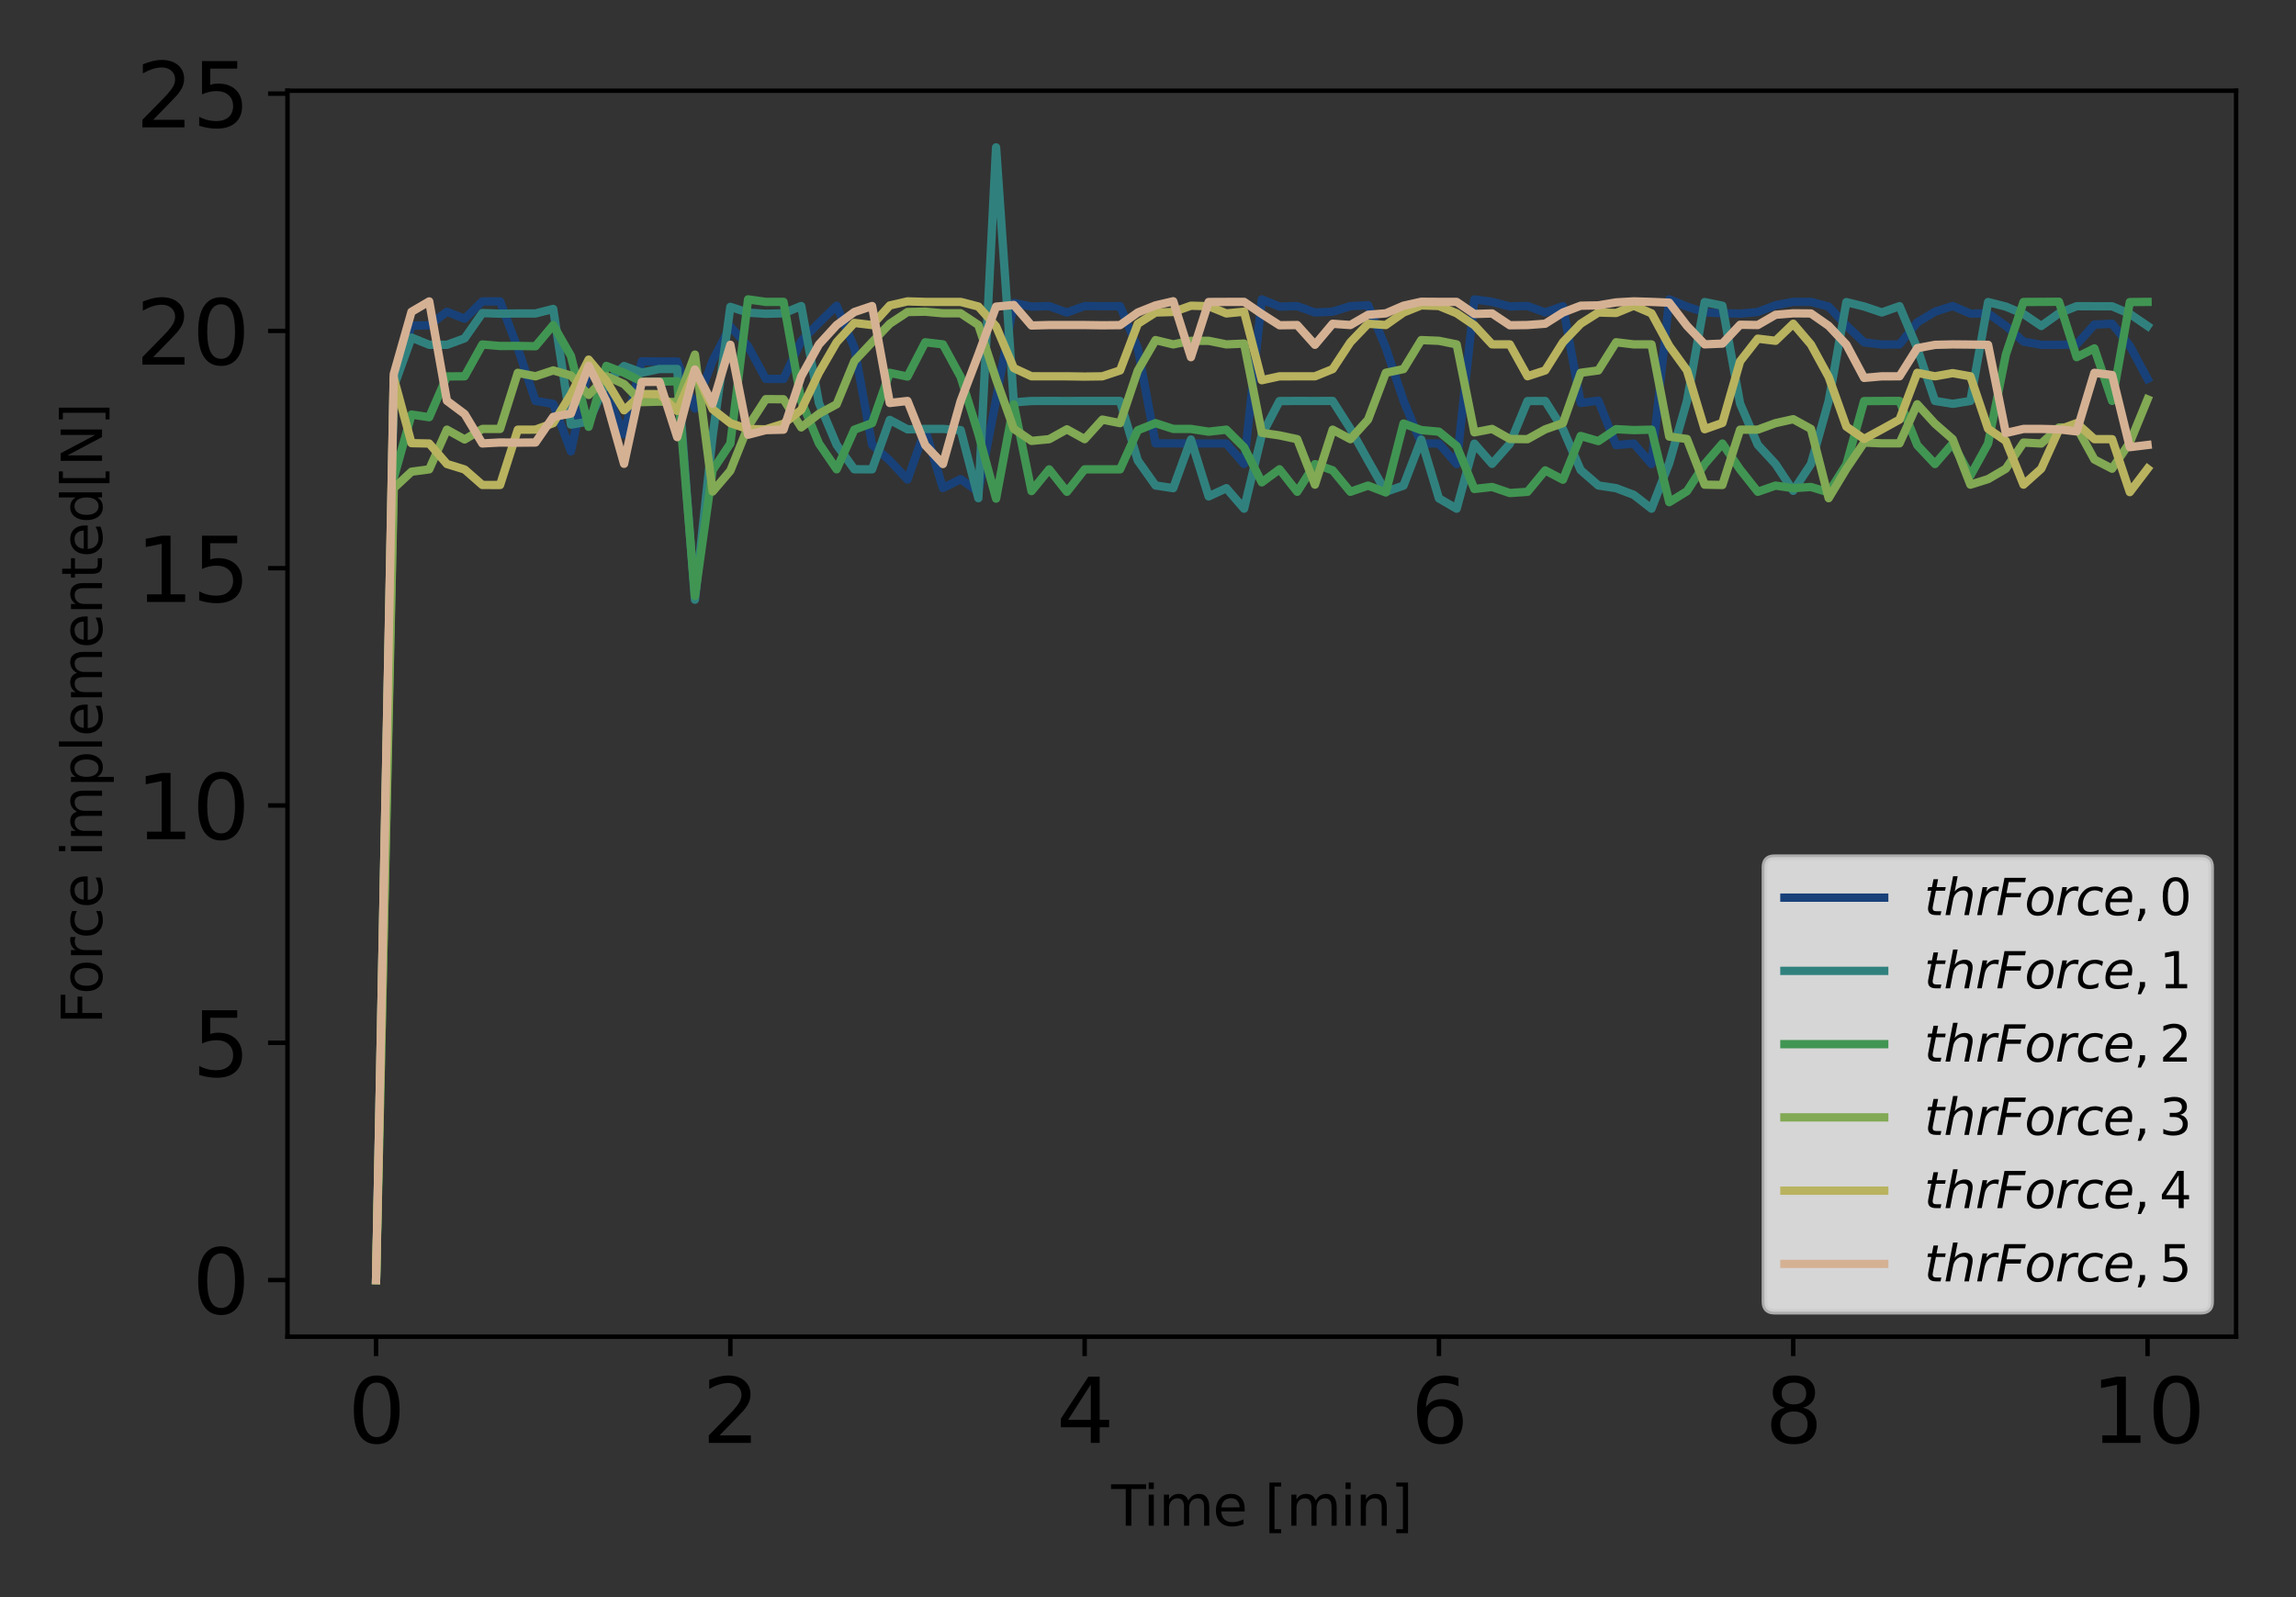 <?xml version="1.0" encoding="utf-8" standalone="no"?>
<!DOCTYPE svg PUBLIC "-//W3C//DTD SVG 1.1//EN"
  "http://www.w3.org/Graphics/SVG/1.1/DTD/svg11.dtd">
<svg xmlns:xlink="http://www.w3.org/1999/xlink" width="414pt" height="288pt" viewBox="0 0 414 288" xmlns="http://www.w3.org/2000/svg" version="1.1">
 <rect x="0" y="0" width="414" height="288" fill="#333333" stroke="none"/>
 <defs>
  <style type="text/css">*{stroke-linejoin: round; stroke-linecap: butt}</style>
 </defs>
 <g id="figure_1">
  <g id="patch_1">
   <path d="M 0 288 
L 414 288 
L 414 0 
L 0 0 
L 0 288 
z
" style="fill: none"/>
  </g>
  <g id="axes_1">
   <g id="patch_2">
    <path d="M 51.838 241.037 
L 403.2 241.037 
L 403.2 16.363 
L 51.838 16.363 
L 51.838 241.037 
z
" style="fill: none"/>
   </g>
   <g id="matplotlib.axis_1">
    <g id="xtick_1">
     <g id="line2d_1">
      <defs>
       <path id="m83425da11b" d="M 0 0 
L 0 3.5 
" style="stroke: #000000; stroke-width: 0.8"/>
      </defs>
      <g>
       <use xlink:href="#m83425da11b" x="67.809" y="241.037" style="stroke: #000000; stroke-width: 0.8"/>
      </g>
     </g>
     <g id="text_1">
      <!-- 0 -->
      <g transform="translate(62.719 260.194) scale(0.16 -0.16)">
       <defs>
        <path id="DejaVuSans-30" d="M 2034 4250 
Q 1547 4250 1301 3770 
Q 1056 3291 1056 2328 
Q 1056 1369 1301 889 
Q 1547 409 2034 409 
Q 2525 409 2770 889 
Q 3016 1369 3016 2328 
Q 3016 3291 2770 3770 
Q 2525 4250 2034 4250 
z
M 2034 4750 
Q 2819 4750 3233 4129 
Q 3647 3509 3647 2328 
Q 3647 1150 3233 529 
Q 2819 -91 2034 -91 
Q 1250 -91 836 529 
Q 422 1150 422 2328 
Q 422 3509 836 4129 
Q 1250 4750 2034 4750 
z
" transform="scale(0.016)"/>
       </defs>
       <use xlink:href="#DejaVuSans-30"/>
      </g>
     </g>
    </g>
    <g id="xtick_2">
     <g id="line2d_2">
      <g>
       <use xlink:href="#m83425da11b" x="131.693" y="241.037" style="stroke: #000000; stroke-width: 0.8"/>
      </g>
     </g>
     <g id="text_2">
      <!-- 2 -->
      <g transform="translate(126.603 260.194) scale(0.16 -0.16)">
       <defs>
        <path id="DejaVuSans-32" d="M 1228 531 
L 3431 531 
L 3431 0 
L 469 0 
L 469 531 
Q 828 903 1448 1529 
Q 2069 2156 2228 2338 
Q 2531 2678 2651 2914 
Q 2772 3150 2772 3378 
Q 2772 3750 2511 3984 
Q 2250 4219 1831 4219 
Q 1534 4219 1204 4116 
Q 875 4013 500 3803 
L 500 4441 
Q 881 4594 1212 4672 
Q 1544 4750 1819 4750 
Q 2544 4750 2975 4387 
Q 3406 4025 3406 3419 
Q 3406 3131 3298 2873 
Q 3191 2616 2906 2266 
Q 2828 2175 2409 1742 
Q 1991 1309 1228 531 
z
" transform="scale(0.016)"/>
       </defs>
       <use xlink:href="#DejaVuSans-32"/>
      </g>
     </g>
    </g>
    <g id="xtick_3">
     <g id="line2d_3">
      <g>
       <use xlink:href="#m83425da11b" x="195.577" y="241.037" style="stroke: #000000; stroke-width: 0.8"/>
      </g>
     </g>
     <g id="text_3">
      <!-- 4 -->
      <g transform="translate(190.487 260.194) scale(0.16 -0.16)">
       <defs>
        <path id="DejaVuSans-34" d="M 2419 4116 
L 825 1625 
L 2419 1625 
L 2419 4116 
z
M 2253 4666 
L 3047 4666 
L 3047 1625 
L 3713 1625 
L 3713 1100 
L 3047 1100 
L 3047 0 
L 2419 0 
L 2419 1100 
L 313 1100 
L 313 1709 
L 2253 4666 
z
" transform="scale(0.016)"/>
       </defs>
       <use xlink:href="#DejaVuSans-34"/>
      </g>
     </g>
    </g>
    <g id="xtick_4">
     <g id="line2d_4">
      <g>
       <use xlink:href="#m83425da11b" x="259.461" y="241.037" style="stroke: #000000; stroke-width: 0.8"/>
      </g>
     </g>
     <g id="text_4">
      <!-- 6 -->
      <g transform="translate(254.371 260.194) scale(0.16 -0.16)">
       <defs>
        <path id="DejaVuSans-36" d="M 2113 2584 
Q 1688 2584 1439 2293 
Q 1191 2003 1191 1497 
Q 1191 994 1439 701 
Q 1688 409 2113 409 
Q 2538 409 2786 701 
Q 3034 994 3034 1497 
Q 3034 2003 2786 2293 
Q 2538 2584 2113 2584 
z
M 3366 4563 
L 3366 3988 
Q 3128 4100 2886 4159 
Q 2644 4219 2406 4219 
Q 1781 4219 1451 3797 
Q 1122 3375 1075 2522 
Q 1259 2794 1537 2939 
Q 1816 3084 2150 3084 
Q 2853 3084 3261 2657 
Q 3669 2231 3669 1497 
Q 3669 778 3244 343 
Q 2819 -91 2113 -91 
Q 1303 -91 875 529 
Q 447 1150 447 2328 
Q 447 3434 972 4092 
Q 1497 4750 2381 4750 
Q 2619 4750 2861 4703 
Q 3103 4656 3366 4563 
z
" transform="scale(0.016)"/>
       </defs>
       <use xlink:href="#DejaVuSans-36"/>
      </g>
     </g>
    </g>
    <g id="xtick_5">
     <g id="line2d_5">
      <g>
       <use xlink:href="#m83425da11b" x="323.345" y="241.037" style="stroke: #000000; stroke-width: 0.8"/>
      </g>
     </g>
     <g id="text_5">
      <!-- 8 -->
      <g transform="translate(318.255 260.194) scale(0.16 -0.16)">
       <defs>
        <path id="DejaVuSans-38" d="M 2034 2216 
Q 1584 2216 1326 1975 
Q 1069 1734 1069 1313 
Q 1069 891 1326 650 
Q 1584 409 2034 409 
Q 2484 409 2743 651 
Q 3003 894 3003 1313 
Q 3003 1734 2745 1975 
Q 2488 2216 2034 2216 
z
M 1403 2484 
Q 997 2584 770 2862 
Q 544 3141 544 3541 
Q 544 4100 942 4425 
Q 1341 4750 2034 4750 
Q 2731 4750 3128 4425 
Q 3525 4100 3525 3541 
Q 3525 3141 3298 2862 
Q 3072 2584 2669 2484 
Q 3125 2378 3379 2068 
Q 3634 1759 3634 1313 
Q 3634 634 3220 271 
Q 2806 -91 2034 -91 
Q 1263 -91 848 271 
Q 434 634 434 1313 
Q 434 1759 690 2068 
Q 947 2378 1403 2484 
z
M 1172 3481 
Q 1172 3119 1398 2916 
Q 1625 2713 2034 2713 
Q 2441 2713 2670 2916 
Q 2900 3119 2900 3481 
Q 2900 3844 2670 4047 
Q 2441 4250 2034 4250 
Q 1625 4250 1398 4047 
Q 1172 3844 1172 3481 
z
" transform="scale(0.016)"/>
       </defs>
       <use xlink:href="#DejaVuSans-38"/>
      </g>
     </g>
    </g>
    <g id="xtick_6">
     <g id="line2d_6">
      <g>
       <use xlink:href="#m83425da11b" x="387.229" y="241.037" style="stroke: #000000; stroke-width: 0.8"/>
      </g>
     </g>
     <g id="text_6">
      <!-- 10 -->
      <g transform="translate(377.049 260.194) scale(0.16 -0.16)">
       <defs>
        <path id="DejaVuSans-31" d="M 794 531 
L 1825 531 
L 1825 4091 
L 703 3866 
L 703 4441 
L 1819 4666 
L 2450 4666 
L 2450 531 
L 3481 531 
L 3481 0 
L 794 0 
L 794 531 
z
" transform="scale(0.016)"/>
       </defs>
       <use xlink:href="#DejaVuSans-31"/>
       <use xlink:href="#DejaVuSans-30" x="63.623"/>
      </g>
     </g>
    </g>
    <g id="text_7">
     <!-- Time [min] -->
     <g transform="translate(200.367 275.12) scale(0.1 -0.1)">
      <defs>
       <path id="DejaVuSans-54" d="M -19 4666 
L 3928 4666 
L 3928 4134 
L 2272 4134 
L 2272 0 
L 1638 0 
L 1638 4134 
L -19 4134 
L -19 4666 
z
" transform="scale(0.016)"/>
       <path id="DejaVuSans-69" d="M 603 3500 
L 1178 3500 
L 1178 0 
L 603 0 
L 603 3500 
z
M 603 4863 
L 1178 4863 
L 1178 4134 
L 603 4134 
L 603 4863 
z
" transform="scale(0.016)"/>
       <path id="DejaVuSans-6d" d="M 3328 2828 
Q 3544 3216 3844 3400 
Q 4144 3584 4550 3584 
Q 5097 3584 5394 3201 
Q 5691 2819 5691 2113 
L 5691 0 
L 5113 0 
L 5113 2094 
Q 5113 2597 4934 2840 
Q 4756 3084 4391 3084 
Q 3944 3084 3684 2787 
Q 3425 2491 3425 1978 
L 3425 0 
L 2847 0 
L 2847 2094 
Q 2847 2600 2669 2842 
Q 2491 3084 2119 3084 
Q 1678 3084 1418 2786 
Q 1159 2488 1159 1978 
L 1159 0 
L 581 0 
L 581 3500 
L 1159 3500 
L 1159 2956 
Q 1356 3278 1631 3431 
Q 1906 3584 2284 3584 
Q 2666 3584 2933 3390 
Q 3200 3197 3328 2828 
z
" transform="scale(0.016)"/>
       <path id="DejaVuSans-65" d="M 3597 1894 
L 3597 1613 
L 953 1613 
Q 991 1019 1311 708 
Q 1631 397 2203 397 
Q 2534 397 2845 478 
Q 3156 559 3463 722 
L 3463 178 
Q 3153 47 2828 -22 
Q 2503 -91 2169 -91 
Q 1331 -91 842 396 
Q 353 884 353 1716 
Q 353 2575 817 3079 
Q 1281 3584 2069 3584 
Q 2775 3584 3186 3129 
Q 3597 2675 3597 1894 
z
M 3022 2063 
Q 3016 2534 2758 2815 
Q 2500 3097 2075 3097 
Q 1594 3097 1305 2825 
Q 1016 2553 972 2059 
L 3022 2063 
z
" transform="scale(0.016)"/>
       <path id="DejaVuSans-20" transform="scale(0.016)"/>
       <path id="DejaVuSans-5b" d="M 550 4863 
L 1875 4863 
L 1875 4416 
L 1125 4416 
L 1125 -397 
L 1875 -397 
L 1875 -844 
L 550 -844 
L 550 4863 
z
" transform="scale(0.016)"/>
       <path id="DejaVuSans-6e" d="M 3513 2113 
L 3513 0 
L 2938 0 
L 2938 2094 
Q 2938 2591 2744 2837 
Q 2550 3084 2163 3084 
Q 1697 3084 1428 2787 
Q 1159 2491 1159 1978 
L 1159 0 
L 581 0 
L 581 3500 
L 1159 3500 
L 1159 2956 
Q 1366 3272 1645 3428 
Q 1925 3584 2291 3584 
Q 2894 3584 3203 3211 
Q 3513 2838 3513 2113 
z
" transform="scale(0.016)"/>
       <path id="DejaVuSans-5d" d="M 1947 4863 
L 1947 -844 
L 622 -844 
L 622 -397 
L 1369 -397 
L 1369 4416 
L 622 4416 
L 622 4863 
L 1947 4863 
z
" transform="scale(0.016)"/>
      </defs>
      <use xlink:href="#DejaVuSans-54"/>
      <use xlink:href="#DejaVuSans-69" x="57.959"/>
      <use xlink:href="#DejaVuSans-6d" x="85.742"/>
      <use xlink:href="#DejaVuSans-65" x="183.154"/>
      <use xlink:href="#DejaVuSans-20" x="244.678"/>
      <use xlink:href="#DejaVuSans-5b" x="276.465"/>
      <use xlink:href="#DejaVuSans-6d" x="315.479"/>
      <use xlink:href="#DejaVuSans-69" x="412.891"/>
      <use xlink:href="#DejaVuSans-6e" x="440.674"/>
      <use xlink:href="#DejaVuSans-5d" x="504.053"/>
     </g>
    </g>
   </g>
   <g id="matplotlib.axis_2">
    <g id="ytick_1">
     <g id="line2d_7">
      <defs>
       <path id="meb80816d7e" d="M 0 0 
L -3.5 0 
" style="stroke: #000000; stroke-width: 0.8"/>
      </defs>
      <g>
       <use xlink:href="#meb80816d7e" x="51.838" y="230.824" style="stroke: #000000; stroke-width: 0.8"/>
      </g>
     </g>
     <g id="text_8">
      <!-- 0 -->
      <g transform="translate(34.658 236.903) scale(0.16 -0.16)">
       <use xlink:href="#DejaVuSans-30"/>
      </g>
     </g>
    </g>
    <g id="ytick_2">
     <g id="line2d_8">
      <g>
       <use xlink:href="#meb80816d7e" x="51.838" y="188.037" style="stroke: #000000; stroke-width: 0.8"/>
      </g>
     </g>
     <g id="text_9">
      <!-- 5 -->
      <g transform="translate(34.658 194.115) scale(0.16 -0.16)">
       <defs>
        <path id="DejaVuSans-35" d="M 691 4666 
L 3169 4666 
L 3169 4134 
L 1269 4134 
L 1269 2991 
Q 1406 3038 1543 3061 
Q 1681 3084 1819 3084 
Q 2600 3084 3056 2656 
Q 3513 2228 3513 1497 
Q 3513 744 3044 326 
Q 2575 -91 1722 -91 
Q 1428 -91 1123 -41 
Q 819 9 494 109 
L 494 744 
Q 775 591 1075 516 
Q 1375 441 1709 441 
Q 2250 441 2565 725 
Q 2881 1009 2881 1497 
Q 2881 1984 2565 2268 
Q 2250 2553 1709 2553 
Q 1456 2553 1204 2497 
Q 953 2441 691 2322 
L 691 4666 
z
" transform="scale(0.016)"/>
       </defs>
       <use xlink:href="#DejaVuSans-35"/>
      </g>
     </g>
    </g>
    <g id="ytick_3">
     <g id="line2d_9">
      <g>
       <use xlink:href="#meb80816d7e" x="51.838" y="145.249" style="stroke: #000000; stroke-width: 0.8"/>
      </g>
     </g>
     <g id="text_10">
      <!-- 10 -->
      <g transform="translate(24.478 151.328) scale(0.16 -0.16)">
       <use xlink:href="#DejaVuSans-31"/>
       <use xlink:href="#DejaVuSans-30" x="63.623"/>
      </g>
     </g>
    </g>
    <g id="ytick_4">
     <g id="line2d_10">
      <g>
       <use xlink:href="#meb80816d7e" x="51.838" y="102.461" style="stroke: #000000; stroke-width: 0.8"/>
      </g>
     </g>
     <g id="text_11">
      <!-- 15 -->
      <g transform="translate(24.478 108.54) scale(0.16 -0.16)">
       <use xlink:href="#DejaVuSans-31"/>
       <use xlink:href="#DejaVuSans-35" x="63.623"/>
      </g>
     </g>
    </g>
    <g id="ytick_5">
     <g id="line2d_11">
      <g>
       <use xlink:href="#meb80816d7e" x="51.838" y="59.673" style="stroke: #000000; stroke-width: 0.8"/>
      </g>
     </g>
     <g id="text_12">
      <!-- 20 -->
      <g transform="translate(24.478 65.752) scale(0.16 -0.16)">
       <use xlink:href="#DejaVuSans-32"/>
       <use xlink:href="#DejaVuSans-30" x="63.623"/>
      </g>
     </g>
    </g>
    <g id="ytick_6">
     <g id="line2d_12">
      <g>
       <use xlink:href="#meb80816d7e" x="51.838" y="16.886" style="stroke: #000000; stroke-width: 0.8"/>
      </g>
     </g>
     <g id="text_13">
      <!-- 25 -->
      <g transform="translate(24.478 22.964) scale(0.16 -0.16)">
       <use xlink:href="#DejaVuSans-32"/>
       <use xlink:href="#DejaVuSans-35" x="63.623"/>
      </g>
     </g>
    </g>
    <g id="text_14">
     <!-- Force implemented[N] -->
     <g transform="translate(18.398 184.68) rotate(-90) scale(0.1 -0.1)">
      <defs>
       <path id="DejaVuSans-46" d="M 628 4666 
L 3309 4666 
L 3309 4134 
L 1259 4134 
L 1259 2759 
L 3109 2759 
L 3109 2228 
L 1259 2228 
L 1259 0 
L 628 0 
L 628 4666 
z
" transform="scale(0.016)"/>
       <path id="DejaVuSans-6f" d="M 1959 3097 
Q 1497 3097 1228 2736 
Q 959 2375 959 1747 
Q 959 1119 1226 758 
Q 1494 397 1959 397 
Q 2419 397 2687 759 
Q 2956 1122 2956 1747 
Q 2956 2369 2687 2733 
Q 2419 3097 1959 3097 
z
M 1959 3584 
Q 2709 3584 3137 3096 
Q 3566 2609 3566 1747 
Q 3566 888 3137 398 
Q 2709 -91 1959 -91 
Q 1206 -91 779 398 
Q 353 888 353 1747 
Q 353 2609 779 3096 
Q 1206 3584 1959 3584 
z
" transform="scale(0.016)"/>
       <path id="DejaVuSans-72" d="M 2631 2963 
Q 2534 3019 2420 3045 
Q 2306 3072 2169 3072 
Q 1681 3072 1420 2755 
Q 1159 2438 1159 1844 
L 1159 0 
L 581 0 
L 581 3500 
L 1159 3500 
L 1159 2956 
Q 1341 3275 1631 3429 
Q 1922 3584 2338 3584 
Q 2397 3584 2469 3576 
Q 2541 3569 2628 3553 
L 2631 2963 
z
" transform="scale(0.016)"/>
       <path id="DejaVuSans-63" d="M 3122 3366 
L 3122 2828 
Q 2878 2963 2633 3030 
Q 2388 3097 2138 3097 
Q 1578 3097 1268 2742 
Q 959 2388 959 1747 
Q 959 1106 1268 751 
Q 1578 397 2138 397 
Q 2388 397 2633 464 
Q 2878 531 3122 666 
L 3122 134 
Q 2881 22 2623 -34 
Q 2366 -91 2075 -91 
Q 1284 -91 818 406 
Q 353 903 353 1747 
Q 353 2603 823 3093 
Q 1294 3584 2113 3584 
Q 2378 3584 2631 3529 
Q 2884 3475 3122 3366 
z
" transform="scale(0.016)"/>
       <path id="DejaVuSans-70" d="M 1159 525 
L 1159 -1331 
L 581 -1331 
L 581 3500 
L 1159 3500 
L 1159 2969 
Q 1341 3281 1617 3432 
Q 1894 3584 2278 3584 
Q 2916 3584 3314 3078 
Q 3713 2572 3713 1747 
Q 3713 922 3314 415 
Q 2916 -91 2278 -91 
Q 1894 -91 1617 61 
Q 1341 213 1159 525 
z
M 3116 1747 
Q 3116 2381 2855 2742 
Q 2594 3103 2138 3103 
Q 1681 3103 1420 2742 
Q 1159 2381 1159 1747 
Q 1159 1113 1420 752 
Q 1681 391 2138 391 
Q 2594 391 2855 752 
Q 3116 1113 3116 1747 
z
" transform="scale(0.016)"/>
       <path id="DejaVuSans-6c" d="M 603 4863 
L 1178 4863 
L 1178 0 
L 603 0 
L 603 4863 
z
" transform="scale(0.016)"/>
       <path id="DejaVuSans-74" d="M 1172 4494 
L 1172 3500 
L 2356 3500 
L 2356 3053 
L 1172 3053 
L 1172 1153 
Q 1172 725 1289 603 
Q 1406 481 1766 481 
L 2356 481 
L 2356 0 
L 1766 0 
Q 1100 0 847 248 
Q 594 497 594 1153 
L 594 3053 
L 172 3053 
L 172 3500 
L 594 3500 
L 594 4494 
L 1172 4494 
z
" transform="scale(0.016)"/>
       <path id="DejaVuSans-64" d="M 2906 2969 
L 2906 4863 
L 3481 4863 
L 3481 0 
L 2906 0 
L 2906 525 
Q 2725 213 2448 61 
Q 2172 -91 1784 -91 
Q 1150 -91 751 415 
Q 353 922 353 1747 
Q 353 2572 751 3078 
Q 1150 3584 1784 3584 
Q 2172 3584 2448 3432 
Q 2725 3281 2906 2969 
z
M 947 1747 
Q 947 1113 1208 752 
Q 1469 391 1925 391 
Q 2381 391 2643 752 
Q 2906 1113 2906 1747 
Q 2906 2381 2643 2742 
Q 2381 3103 1925 3103 
Q 1469 3103 1208 2742 
Q 947 2381 947 1747 
z
" transform="scale(0.016)"/>
       <path id="DejaVuSans-4e" d="M 628 4666 
L 1478 4666 
L 3547 763 
L 3547 4666 
L 4159 4666 
L 4159 0 
L 3309 0 
L 1241 3903 
L 1241 0 
L 628 0 
L 628 4666 
z
" transform="scale(0.016)"/>
      </defs>
      <use xlink:href="#DejaVuSans-46"/>
      <use xlink:href="#DejaVuSans-6f" x="53.895"/>
      <use xlink:href="#DejaVuSans-72" x="115.076"/>
      <use xlink:href="#DejaVuSans-63" x="153.939"/>
      <use xlink:href="#DejaVuSans-65" x="208.92"/>
      <use xlink:href="#DejaVuSans-20" x="270.443"/>
      <use xlink:href="#DejaVuSans-69" x="302.23"/>
      <use xlink:href="#DejaVuSans-6d" x="330.014"/>
      <use xlink:href="#DejaVuSans-70" x="427.426"/>
      <use xlink:href="#DejaVuSans-6c" x="490.902"/>
      <use xlink:href="#DejaVuSans-65" x="518.686"/>
      <use xlink:href="#DejaVuSans-6d" x="580.209"/>
      <use xlink:href="#DejaVuSans-65" x="677.621"/>
      <use xlink:href="#DejaVuSans-6e" x="739.145"/>
      <use xlink:href="#DejaVuSans-74" x="802.523"/>
      <use xlink:href="#DejaVuSans-65" x="841.732"/>
      <use xlink:href="#DejaVuSans-64" x="903.256"/>
      <use xlink:href="#DejaVuSans-5b" x="966.732"/>
      <use xlink:href="#DejaVuSans-4e" x="1005.746"/>
      <use xlink:href="#DejaVuSans-5d" x="1080.551"/>
     </g>
    </g>
   </g>
   <g id="line2d_13">
    <path d="M 67.809 230.824 
L 71.003 69.437 
L 74.198 58.725 
L 77.392 58.66 
L 80.586 56.211 
L 83.78 57.483 
L 86.974 54.353 
L 90.169 54.345 
L 93.363 62.799 
L 96.557 72.291 
L 99.751 72.828 
L 102.945 81.39 
L 106.14 66.515 
L 109.334 70.807 
L 112.528 78.329 
L 115.722 65.158 
L 118.916 65.188 
L 122.111 65.188 
L 125.305 73.665 
L 128.499 65.031 
L 131.693 58.874 
L 134.887 62.431 
L 138.081 68.318 
L 141.276 68.333 
L 144.47 61.474 
L 147.664 58.229 
L 150.858 55.13 
L 154.052 62.714 
L 157.247 80.201 
L 160.441 83.057 
L 163.635 86.477 
L 166.829 77.48 
L 170.023 88.016 
L 173.218 86.397 
L 176.412 88.687 
L 179.606 72.032 
L 182.8 54.631 
L 185.994 55.285 
L 189.189 55.212 
L 192.383 56.361 
L 195.577 55.182 
L 198.771 55.229 
L 201.965 55.211 
L 205.16 62.782 
L 208.354 79.948 
L 211.548 79.946 
L 214.742 79.978 
L 217.936 79.978 
L 221.131 79.978 
L 224.325 83.675 
L 227.519 53.987 
L 230.713 55.283 
L 233.907 55.212 
L 237.102 56.344 
L 240.296 56.205 
L 243.49 55.214 
L 246.684 55.036 
L 249.878 62.694 
L 253.073 72.238 
L 256.267 79.959 
L 259.461 79.978 
L 262.655 83.672 
L 265.849 53.987 
L 269.044 54.431 
L 272.238 55.263 
L 275.432 55.179 
L 278.626 56.344 
L 281.82 55.214 
L 285.015 72.67 
L 288.209 72.25 
L 291.403 80.264 
L 294.597 79.979 
L 297.791 83.672 
L 300.986 53.987 
L 304.18 55.283 
L 307.374 56.312 
L 310.568 56.495 
L 313.762 56.55 
L 316.957 56.259 
L 320.151 55.038 
L 323.345 54.434 
L 326.539 54.433 
L 329.733 55.274 
L 332.928 58.697 
L 336.122 61.738 
L 339.316 62.131 
L 342.51 62.103 
L 345.704 58.143 
L 348.899 56.21 
L 352.093 55.182 
L 355.287 56.549 
L 358.481 56.513 
L 361.675 58.771 
L 364.87 61.604 
L 368.064 62.179 
L 371.258 62.181 
L 374.452 62.103 
L 377.646 58.534 
L 380.841 58.367 
L 384.035 62.364 
L 387.229 68.318 
" clip-path="url(#p613143697b)" style="fill: none; stroke: #184179; stroke-width: 1.5; stroke-linecap: square"/>
   </g>
   <g id="line2d_14">
    <path d="M 67.809 230.824 
L 71.003 69.731 
L 74.198 60.863 
L 77.392 62.177 
L 80.586 62.181 
L 83.78 61.008 
L 86.974 56.454 
L 90.169 56.562 
L 93.363 56.524 
L 96.557 56.524 
L 99.751 55.709 
L 102.945 76.565 
L 106.14 76.024 
L 109.334 68.973 
L 112.528 65.999 
L 115.722 67.197 
L 118.916 66.537 
L 122.111 66.535 
L 125.305 108.141 
L 128.499 78.607 
L 131.693 55.334 
L 134.887 56.378 
L 138.081 56.584 
L 141.276 56.496 
L 144.47 55.182 
L 147.664 72.67 
L 150.858 80.213 
L 154.052 84.623 
L 157.247 84.634 
L 160.441 75.72 
L 163.635 77.422 
L 166.829 77.347 
L 170.023 77.347 
L 173.218 77.556 
L 176.412 89.833 
L 179.606 26.575 
L 182.8 72.555 
L 185.994 72.309 
L 189.189 72.302 
L 192.383 72.308 
L 195.577 72.302 
L 198.771 72.302 
L 201.965 72.302 
L 205.16 83.037 
L 208.354 87.54 
L 211.548 88.028 
L 214.742 79.261 
L 217.936 89.516 
L 221.131 88.033 
L 224.325 91.724 
L 227.519 78.433 
L 230.713 72.316 
L 233.907 72.302 
L 237.102 72.308 
L 240.296 72.302 
L 243.49 77.324 
L 246.684 83.049 
L 249.878 88.679 
L 253.073 87.565 
L 256.267 79.26 
L 259.461 89.871 
L 262.655 91.728 
L 265.849 80.004 
L 269.044 83.64 
L 272.238 80.035 
L 275.432 72.321 
L 278.626 72.308 
L 281.82 77.377 
L 285.015 84.769 
L 288.209 87.544 
L 291.403 88.028 
L 294.597 89.236 
L 297.791 91.727 
L 300.986 83.508 
L 304.18 72.328 
L 307.374 54.47 
L 310.568 55.13 
L 313.762 72.776 
L 316.957 80.213 
L 320.151 83.673 
L 323.345 88.503 
L 326.539 83.686 
L 329.733 72.329 
L 332.928 54.477 
L 336.122 55.263 
L 339.316 56.344 
L 342.51 55.214 
L 345.704 62.782 
L 348.899 72.291 
L 352.093 72.819 
L 355.287 72.303 
L 358.481 54.47 
L 361.675 55.284 
L 364.87 56.616 
L 368.064 58.782 
L 371.258 56.501 
L 374.452 55.215 
L 377.646 55.229 
L 380.841 55.229 
L 384.035 56.598 
L 387.229 58.782 
" clip-path="url(#p613143697b)" style="fill: none; stroke: #30817e; stroke-width: 1.5; stroke-linecap: square"/>
   </g>
   <g id="line2d_15">
    <path d="M 67.809 230.824 
L 71.003 86.201 
L 74.198 74.756 
L 77.392 75.232 
L 80.586 67.876 
L 83.78 67.858 
L 86.974 62.117 
L 90.169 62.391 
L 93.363 62.374 
L 96.557 62.439 
L 99.751 58.622 
L 102.945 64.176 
L 106.14 76.965 
L 109.334 65.988 
L 112.528 67.229 
L 115.722 68.806 
L 118.916 68.81 
L 122.111 68.757 
L 125.305 107.472 
L 128.499 84.782 
L 131.693 79.985 
L 134.887 53.982 
L 138.081 54.442 
L 141.276 54.433 
L 144.47 72.271 
L 147.664 79.959 
L 150.858 84.622 
L 154.052 77.476 
L 157.247 76.303 
L 160.441 67.226 
L 163.635 67.905 
L 166.829 61.721 
L 170.023 62.102 
L 173.218 67.971 
L 176.412 78.235 
L 179.606 89.914 
L 182.8 72.92 
L 185.994 88.554 
L 189.189 84.636 
L 192.383 88.683 
L 195.577 84.636 
L 198.771 84.634 
L 201.965 84.634 
L 205.16 77.588 
L 208.354 76.304 
L 211.548 77.344 
L 214.742 77.347 
L 217.936 77.841 
L 221.131 77.478 
L 224.325 80.66 
L 227.519 86.979 
L 230.713 84.62 
L 233.907 88.683 
L 237.102 83.686 
L 240.296 84.811 
L 243.49 88.683 
L 246.684 87.565 
L 249.878 88.803 
L 253.073 76.375 
L 256.267 77.554 
L 259.461 77.842 
L 262.655 80.445 
L 265.849 88.172 
L 269.044 87.814 
L 272.238 88.906 
L 275.432 88.686 
L 278.626 84.821 
L 281.82 86.501 
L 285.015 78.613 
L 288.209 79.54 
L 291.403 77.386 
L 294.597 77.557 
L 297.791 77.478 
L 300.986 90.555 
L 304.18 88.585 
L 307.374 83.688 
L 310.568 79.982 
L 313.762 84.654 
L 316.957 88.683 
L 320.151 87.565 
L 323.345 88.028 
L 326.539 87.814 
L 329.733 88.794 
L 332.928 83.742 
L 336.122 72.325 
L 339.316 72.306 
L 342.51 72.302 
L 345.704 80.271 
L 348.899 83.673 
L 352.093 79.982 
L 355.287 85.779 
L 358.481 79.987 
L 361.675 63.96 
L 364.87 54.456 
L 368.064 54.439 
L 371.258 54.413 
L 374.452 64.407 
L 377.646 62.824 
L 380.841 72.291 
L 384.035 54.47 
L 387.229 54.439 
" clip-path="url(#p613143697b)" style="fill: none; stroke: #419552; stroke-width: 1.5; stroke-linecap: square"/>
   </g>
   <g id="line2d_16">
    <path d="M 67.809 230.824 
L 71.003 88.032 
L 74.198 85.061 
L 77.392 84.635 
L 80.586 77.476 
L 83.78 79.248 
L 86.974 77.351 
L 90.169 77.347 
L 93.363 67.228 
L 96.557 67.857 
L 99.751 66.796 
L 102.945 67.715 
L 106.14 71.215 
L 109.334 67.836 
L 112.528 69.256 
L 115.722 72.514 
L 118.916 72.42 
L 122.111 72.507 
L 125.305 63.942 
L 128.499 88.634 
L 131.693 84.886 
L 134.887 76.917 
L 138.081 71.976 
L 141.276 71.996 
L 144.47 77.07 
L 147.664 74.621 
L 150.858 72.895 
L 154.052 65.12 
L 157.247 61.714 
L 160.441 58.38 
L 163.635 56.267 
L 166.829 56.205 
L 170.023 56.495 
L 173.218 56.495 
L 176.412 58.607 
L 179.606 68.359 
L 182.8 77.324 
L 185.994 79.503 
L 189.189 79.196 
L 192.383 77.419 
L 195.577 79.191 
L 198.771 75.663 
L 201.965 76.299 
L 205.16 66.835 
L 208.354 61.327 
L 211.548 62.101 
L 214.742 61.459 
L 217.936 61.457 
L 221.131 62.102 
L 224.325 61.959 
L 227.519 78.041 
L 230.713 78.514 
L 233.907 79.194 
L 237.102 87.394 
L 240.296 77.483 
L 243.49 79.191 
L 246.684 75.663 
L 249.878 67.224 
L 253.073 66.557 
L 256.267 61.326 
L 259.461 61.457 
L 262.655 62.102 
L 265.849 77.962 
L 269.044 77.348 
L 272.238 79.157 
L 275.432 79.195 
L 278.626 77.419 
L 281.82 76.303 
L 285.015 67.226 
L 288.209 66.794 
L 291.403 61.718 
L 294.597 62.102 
L 297.791 62.103 
L 300.986 78.725 
L 304.18 79.16 
L 307.374 87.394 
L 310.568 87.457 
L 313.762 77.483 
L 316.957 77.471 
L 320.151 76.303 
L 323.345 75.592 
L 326.539 77.342 
L 329.733 89.833 
L 332.928 84.534 
L 336.122 79.804 
L 339.316 79.946 
L 342.51 79.946 
L 345.704 72.896 
L 348.899 76.397 
L 352.093 79.189 
L 355.287 87.394 
L 358.481 86.395 
L 361.675 84.526 
L 364.87 79.804 
L 368.064 79.978 
L 371.258 77.09 
L 374.452 77.051 
L 377.646 82.863 
L 380.841 84.517 
L 384.035 79.804 
L 387.229 72.017 
" clip-path="url(#p613143697b)" style="fill: none; stroke: #82a954; stroke-width: 1.5; stroke-linecap: square"/>
   </g>
   <g id="line2d_17">
    <path d="M 67.809 230.824 
L 71.003 68.16 
L 74.198 79.91 
L 77.392 79.978 
L 80.586 83.672 
L 83.78 84.656 
L 86.974 87.451 
L 90.169 87.458 
L 93.363 77.483 
L 96.557 77.471 
L 99.751 76.303 
L 102.945 71.113 
L 106.14 64.844 
L 109.334 68.674 
L 112.528 73.988 
L 115.722 71.061 
L 118.916 71.072 
L 122.111 74.104 
L 125.305 66.744 
L 128.499 73.803 
L 131.693 76.302 
L 134.887 77.377 
L 138.081 77.414 
L 141.276 76.408 
L 144.47 73.905 
L 147.664 67.22 
L 150.858 61.719 
L 154.052 58.23 
L 157.247 58.612 
L 160.441 55.078 
L 163.635 54.347 
L 166.829 54.443 
L 170.023 54.443 
L 173.218 54.443 
L 176.412 55.27 
L 179.606 58.846 
L 182.8 66.373 
L 185.994 67.855 
L 189.189 67.858 
L 192.383 67.858 
L 195.577 67.906 
L 198.771 67.858 
L 201.965 66.796 
L 205.16 58.392 
L 208.354 56.354 
L 211.548 56.258 
L 214.742 55.126 
L 217.936 55.211 
L 221.131 56.521 
L 224.325 56.206 
L 227.519 68.561 
L 230.713 67.86 
L 233.907 67.858 
L 237.102 67.858 
L 240.296 66.559 
L 243.49 61.718 
L 246.684 58.38 
L 249.878 58.612 
L 253.073 56.355 
L 256.267 55.073 
L 259.461 55.179 
L 262.655 56.492 
L 265.849 58.654 
L 269.044 62.095 
L 272.238 62.103 
L 275.432 67.844 
L 278.626 66.796 
L 281.82 61.718 
L 285.015 58.38 
L 288.209 56.354 
L 291.403 56.442 
L 294.597 55.126 
L 297.791 56.503 
L 300.986 62.377 
L 304.18 66.782 
L 307.374 77.4 
L 310.568 76.269 
L 313.762 65.154 
L 316.957 61.07 
L 320.151 61.456 
L 323.345 58.379 
L 326.539 62.123 
L 329.733 67.971 
L 332.928 76.933 
L 336.122 79.156 
L 339.316 77.419 
L 342.51 75.659 
L 345.704 67.224 
L 348.899 67.857 
L 352.093 67.284 
L 355.287 67.857 
L 358.481 77.323 
L 361.675 79.503 
L 364.87 87.394 
L 368.064 84.528 
L 371.258 77.475 
L 374.452 76.303 
L 377.646 79.188 
L 380.841 79.195 
L 384.035 88.739 
L 387.229 84.532 
" clip-path="url(#p613143697b)" style="fill: none; stroke: #b9b35f; stroke-width: 1.5; stroke-linecap: square"/>
   </g>
   <g id="line2d_18">
    <path d="M 67.809 230.824 
L 71.003 67.456 
L 74.198 56.225 
L 77.392 54.351 
L 80.586 72.27 
L 83.78 74.66 
L 86.974 79.965 
L 90.169 79.793 
L 93.363 79.824 
L 96.557 79.792 
L 99.751 75.173 
L 102.945 74.577 
L 106.14 65.964 
L 109.334 72.345 
L 112.528 83.634 
L 115.722 68.874 
L 118.916 68.851 
L 122.111 78.826 
L 125.305 66.629 
L 128.499 72.792 
L 131.693 62.172 
L 134.887 78.393 
L 138.081 77.559 
L 141.276 77.478 
L 144.47 67.882 
L 147.664 62.118 
L 150.858 58.621 
L 154.052 56.264 
L 157.247 55.182 
L 160.441 72.67 
L 163.635 72.303 
L 166.829 80.271 
L 170.023 83.673 
L 173.218 72.325 
L 176.412 63.941 
L 179.606 55.297 
L 182.8 54.99 
L 185.994 58.697 
L 189.189 58.613 
L 192.383 58.613 
L 195.577 58.613 
L 198.771 58.659 
L 201.965 58.63 
L 205.16 56.355 
L 208.354 55.07 
L 211.548 54.327 
L 214.742 64.407 
L 217.936 54.457 
L 221.131 54.443 
L 224.325 54.433 
L 227.519 56.614 
L 230.713 58.655 
L 233.907 58.613 
L 237.102 62.172 
L 240.296 58.381 
L 243.49 58.612 
L 246.684 56.763 
L 249.878 56.507 
L 253.073 55.126 
L 256.267 54.415 
L 259.461 54.436 
L 262.655 54.439 
L 265.849 56.614 
L 269.044 56.524 
L 272.238 58.654 
L 275.432 58.613 
L 278.626 58.372 
L 281.82 56.354 
L 285.015 55.126 
L 288.209 55.067 
L 291.403 54.531 
L 294.597 54.346 
L 297.791 54.443 
L 300.986 54.576 
L 304.18 58.748 
L 307.374 62.095 
L 310.568 61.959 
L 313.762 58.56 
L 316.957 58.613 
L 320.151 56.763 
L 323.345 56.496 
L 326.539 56.524 
L 329.733 58.753 
L 332.928 62.143 
L 336.122 68.144 
L 339.316 67.859 
L 342.51 67.858 
L 345.704 62.783 
L 348.899 62.182 
L 352.093 62.103 
L 355.287 62.132 
L 358.481 62.18 
L 361.675 78.09 
L 364.87 77.348 
L 368.064 77.347 
L 371.258 77.426 
L 374.452 77.794 
L 377.646 67.229 
L 380.841 67.62 
L 384.035 80.635 
L 387.229 80.243 
" clip-path="url(#p613143697b)" style="fill: none; stroke: #d5b194; stroke-width: 1.5; stroke-linecap: square"/>
   </g>
   <g id="patch_3">
    <path d="M 51.838 241.037 
L 51.838 16.363 
" style="fill: none; stroke: #000000; stroke-width: 0.8; stroke-linejoin: miter; stroke-linecap: square"/>
   </g>
   <g id="patch_4">
    <path d="M 403.2 241.037 
L 403.2 16.363 
" style="fill: none; stroke: #000000; stroke-width: 0.8; stroke-linejoin: miter; stroke-linecap: square"/>
   </g>
   <g id="patch_5">
    <path d="M 51.838 241.037 
L 403.2 241.037 
" style="fill: none; stroke: #000000; stroke-width: 0.8; stroke-linejoin: miter; stroke-linecap: square"/>
   </g>
   <g id="patch_6">
    <path d="M 51.838 16.363 
L 403.2 16.363 
" style="fill: none; stroke: #000000; stroke-width: 0.8; stroke-linejoin: miter; stroke-linecap: square"/>
   </g>
   <g id="legend_1">
    <g id="patch_7">
     <path d="M 319.95 236.537 
L 396.9 236.537 
Q 398.7 236.537 398.7 234.737 
L 398.7 156.375 
Q 398.7 154.575 396.9 154.575 
L 319.95 154.575 
Q 318.15 154.575 318.15 156.375 
L 318.15 234.737 
Q 318.15 236.537 319.95 236.537 
z
" style="fill: #ffffff; opacity: 0.8; stroke: #cccccc; stroke-linejoin: miter"/>
    </g>
    <g id="line2d_19">
     <path d="M 321.75 161.864 
L 330.75 161.864 
L 339.75 161.864 
" style="fill: none; stroke: #184179; stroke-width: 1.5; stroke-linecap: square"/>
    </g>
    <g id="text_15">
     <!-- $thrForce,0}$ -->
     <g transform="translate(346.95 165.014) scale(0.09 -0.09)">
      <defs>
       <path id="DejaVuSans-Oblique-74" d="M 2706 3500 
L 2619 3053 
L 1472 3053 
L 1100 1153 
Q 1081 1047 1072 975 
Q 1063 903 1063 863 
Q 1063 663 1183 572 
Q 1303 481 1569 481 
L 2150 481 
L 2053 0 
L 1503 0 
Q 991 0 739 200 
Q 488 400 488 806 
Q 488 878 497 964 
Q 506 1050 525 1153 
L 897 3053 
L 409 3053 
L 500 3500 
L 978 3500 
L 1172 4494 
L 1747 4494 
L 1556 3500 
L 2706 3500 
z
" transform="scale(0.016)"/>
       <path id="DejaVuSans-Oblique-68" d="M 3566 2113 
L 3156 0 
L 2578 0 
L 2988 2091 
Q 3016 2238 3031 2350 
Q 3047 2463 3047 2528 
Q 3047 2791 2881 2937 
Q 2716 3084 2419 3084 
Q 1956 3084 1617 2771 
Q 1278 2459 1178 1941 
L 800 0 
L 225 0 
L 1172 4863 
L 1747 4863 
L 1375 2950 
Q 1594 3244 1934 3414 
Q 2275 3584 2650 3584 
Q 3113 3584 3367 3334 
Q 3622 3084 3622 2631 
Q 3622 2519 3608 2391 
Q 3594 2263 3566 2113 
z
" transform="scale(0.016)"/>
       <path id="DejaVuSans-Oblique-72" d="M 2853 2969 
Q 2766 3016 2653 3041 
Q 2541 3066 2413 3066 
Q 1953 3066 1609 2717 
Q 1266 2369 1153 1784 
L 800 0 
L 225 0 
L 909 3500 
L 1484 3500 
L 1375 2956 
Q 1603 3259 1920 3421 
Q 2238 3584 2597 3584 
Q 2691 3584 2781 3573 
Q 2872 3563 2963 3538 
L 2853 2969 
z
" transform="scale(0.016)"/>
       <path id="DejaVuSans-Oblique-46" d="M 1081 4666 
L 3756 4666 
L 3653 4134 
L 1606 4134 
L 1338 2759 
L 3188 2759 
L 3084 2228 
L 1234 2228 
L 800 0 
L 172 0 
L 1081 4666 
z
" transform="scale(0.016)"/>
       <path id="DejaVuSans-Oblique-6f" d="M 1625 -91 
Q 1009 -91 651 289 
Q 294 669 294 1325 
Q 294 1706 417 2101 
Q 541 2497 738 2766 
Q 1047 3184 1428 3384 
Q 1809 3584 2291 3584 
Q 2888 3584 3255 3212 
Q 3622 2841 3622 2241 
Q 3622 1825 3500 1412 
Q 3378 1000 3181 728 
Q 2875 309 2494 109 
Q 2113 -91 1625 -91 
z
M 891 1344 
Q 891 869 1089 633 
Q 1288 397 1691 397 
Q 2269 397 2648 901 
Q 3028 1406 3028 2181 
Q 3028 2634 2825 2865 
Q 2622 3097 2228 3097 
Q 1903 3097 1650 2945 
Q 1397 2794 1197 2484 
Q 1050 2253 970 1956 
Q 891 1659 891 1344 
z
" transform="scale(0.016)"/>
       <path id="DejaVuSans-Oblique-63" d="M 3431 3366 
L 3316 2797 
Q 3109 2947 2876 3022 
Q 2644 3097 2394 3097 
Q 2119 3097 1870 3000 
Q 1622 2903 1453 2725 
Q 1184 2453 1037 2087 
Q 891 1722 891 1331 
Q 891 859 1127 628 
Q 1363 397 1844 397 
Q 2081 397 2348 469 
Q 2616 541 2906 684 
L 2797 116 
Q 2547 13 2283 -39 
Q 2019 -91 1741 -91 
Q 1044 -91 669 257 
Q 294 606 294 1253 
Q 294 1797 489 2255 
Q 684 2713 1069 3078 
Q 1331 3328 1684 3456 
Q 2038 3584 2456 3584 
Q 2700 3584 2940 3529 
Q 3181 3475 3431 3366 
z
" transform="scale(0.016)"/>
       <path id="DejaVuSans-Oblique-65" d="M 3078 2063 
Q 3088 2113 3092 2166 
Q 3097 2219 3097 2272 
Q 3097 2653 2873 2875 
Q 2650 3097 2266 3097 
Q 1838 3097 1509 2826 
Q 1181 2556 1013 2059 
L 3078 2063 
z
M 3578 1613 
L 903 1613 
Q 884 1494 878 1425 
Q 872 1356 872 1306 
Q 872 872 1139 634 
Q 1406 397 1894 397 
Q 2269 397 2603 481 
Q 2938 566 3225 728 
L 3116 159 
Q 2806 34 2476 -28 
Q 2147 -91 1806 -91 
Q 1078 -91 686 257 
Q 294 606 294 1247 
Q 294 1794 489 2264 
Q 684 2734 1063 3103 
Q 1306 3334 1642 3459 
Q 1978 3584 2356 3584 
Q 2950 3584 3301 3228 
Q 3653 2872 3653 2272 
Q 3653 2128 3634 1964 
Q 3616 1800 3578 1613 
z
" transform="scale(0.016)"/>
       <path id="DejaVuSans-2c" d="M 750 794 
L 1409 794 
L 1409 256 
L 897 -744 
L 494 -744 
L 750 256 
L 750 794 
z
" transform="scale(0.016)"/>
      </defs>
      <use xlink:href="#DejaVuSans-Oblique-74" transform="translate(0 0.016)"/>
      <use xlink:href="#DejaVuSans-Oblique-68" transform="translate(39.209 0.016)"/>
      <use xlink:href="#DejaVuSans-Oblique-72" transform="translate(102.588 0.016)"/>
      <use xlink:href="#DejaVuSans-Oblique-46" transform="translate(143.701 0.016)"/>
      <use xlink:href="#DejaVuSans-Oblique-6f" transform="translate(201.221 0.016)"/>
      <use xlink:href="#DejaVuSans-Oblique-72" transform="translate(262.402 0.016)"/>
      <use xlink:href="#DejaVuSans-Oblique-63" transform="translate(303.516 0.016)"/>
      <use xlink:href="#DejaVuSans-Oblique-65" transform="translate(358.496 0.016)"/>
      <use xlink:href="#DejaVuSans-2c" transform="translate(420.02 0.016)"/>
      <use xlink:href="#DejaVuSans-30" transform="translate(471.289 0.016)"/>
     </g>
    </g>
    <g id="line2d_20">
     <path d="M 321.75 175.074 
L 330.75 175.074 
L 339.75 175.074 
" style="fill: none; stroke: #30817e; stroke-width: 1.5; stroke-linecap: square"/>
    </g>
    <g id="text_16">
     <!-- $thrForce,1}$ -->
     <g transform="translate(346.95 178.224) scale(0.09 -0.09)">
      <use xlink:href="#DejaVuSans-Oblique-74" transform="translate(0 0.016)"/>
      <use xlink:href="#DejaVuSans-Oblique-68" transform="translate(39.209 0.016)"/>
      <use xlink:href="#DejaVuSans-Oblique-72" transform="translate(102.588 0.016)"/>
      <use xlink:href="#DejaVuSans-Oblique-46" transform="translate(143.701 0.016)"/>
      <use xlink:href="#DejaVuSans-Oblique-6f" transform="translate(201.221 0.016)"/>
      <use xlink:href="#DejaVuSans-Oblique-72" transform="translate(262.402 0.016)"/>
      <use xlink:href="#DejaVuSans-Oblique-63" transform="translate(303.516 0.016)"/>
      <use xlink:href="#DejaVuSans-Oblique-65" transform="translate(358.496 0.016)"/>
      <use xlink:href="#DejaVuSans-2c" transform="translate(420.02 0.016)"/>
      <use xlink:href="#DejaVuSans-31" transform="translate(471.289 0.016)"/>
     </g>
    </g>
    <g id="line2d_21">
     <path d="M 321.75 188.284 
L 330.75 188.284 
L 339.75 188.284 
" style="fill: none; stroke: #419552; stroke-width: 1.5; stroke-linecap: square"/>
    </g>
    <g id="text_17">
     <!-- $thrForce,2}$ -->
     <g transform="translate(346.95 191.434) scale(0.09 -0.09)">
      <use xlink:href="#DejaVuSans-Oblique-74" transform="translate(0 0.016)"/>
      <use xlink:href="#DejaVuSans-Oblique-68" transform="translate(39.209 0.016)"/>
      <use xlink:href="#DejaVuSans-Oblique-72" transform="translate(102.588 0.016)"/>
      <use xlink:href="#DejaVuSans-Oblique-46" transform="translate(143.701 0.016)"/>
      <use xlink:href="#DejaVuSans-Oblique-6f" transform="translate(201.221 0.016)"/>
      <use xlink:href="#DejaVuSans-Oblique-72" transform="translate(262.402 0.016)"/>
      <use xlink:href="#DejaVuSans-Oblique-63" transform="translate(303.516 0.016)"/>
      <use xlink:href="#DejaVuSans-Oblique-65" transform="translate(358.496 0.016)"/>
      <use xlink:href="#DejaVuSans-2c" transform="translate(420.02 0.016)"/>
      <use xlink:href="#DejaVuSans-32" transform="translate(471.289 0.016)"/>
     </g>
    </g>
    <g id="line2d_22">
     <path d="M 321.75 201.495 
L 330.75 201.495 
L 339.75 201.495 
" style="fill: none; stroke: #82a954; stroke-width: 1.5; stroke-linecap: square"/>
    </g>
    <g id="text_18">
     <!-- $thrForce,3}$ -->
     <g transform="translate(346.95 204.645) scale(0.09 -0.09)">
      <defs>
       <path id="DejaVuSans-33" d="M 2597 2516 
Q 3050 2419 3304 2112 
Q 3559 1806 3559 1356 
Q 3559 666 3084 287 
Q 2609 -91 1734 -91 
Q 1441 -91 1130 -33 
Q 819 25 488 141 
L 488 750 
Q 750 597 1062 519 
Q 1375 441 1716 441 
Q 2309 441 2620 675 
Q 2931 909 2931 1356 
Q 2931 1769 2642 2001 
Q 2353 2234 1838 2234 
L 1294 2234 
L 1294 2753 
L 1863 2753 
Q 2328 2753 2575 2939 
Q 2822 3125 2822 3475 
Q 2822 3834 2567 4026 
Q 2313 4219 1838 4219 
Q 1578 4219 1281 4162 
Q 984 4106 628 3988 
L 628 4550 
Q 988 4650 1302 4700 
Q 1616 4750 1894 4750 
Q 2613 4750 3031 4423 
Q 3450 4097 3450 3541 
Q 3450 3153 3228 2886 
Q 3006 2619 2597 2516 
z
" transform="scale(0.016)"/>
      </defs>
      <use xlink:href="#DejaVuSans-Oblique-74" transform="translate(0 0.016)"/>
      <use xlink:href="#DejaVuSans-Oblique-68" transform="translate(39.209 0.016)"/>
      <use xlink:href="#DejaVuSans-Oblique-72" transform="translate(102.588 0.016)"/>
      <use xlink:href="#DejaVuSans-Oblique-46" transform="translate(143.701 0.016)"/>
      <use xlink:href="#DejaVuSans-Oblique-6f" transform="translate(201.221 0.016)"/>
      <use xlink:href="#DejaVuSans-Oblique-72" transform="translate(262.402 0.016)"/>
      <use xlink:href="#DejaVuSans-Oblique-63" transform="translate(303.516 0.016)"/>
      <use xlink:href="#DejaVuSans-Oblique-65" transform="translate(358.496 0.016)"/>
      <use xlink:href="#DejaVuSans-2c" transform="translate(420.02 0.016)"/>
      <use xlink:href="#DejaVuSans-33" transform="translate(471.289 0.016)"/>
     </g>
    </g>
    <g id="line2d_23">
     <path d="M 321.75 214.705 
L 330.75 214.705 
L 339.75 214.705 
" style="fill: none; stroke: #b9b35f; stroke-width: 1.5; stroke-linecap: square"/>
    </g>
    <g id="text_19">
     <!-- $thrForce,4}$ -->
     <g transform="translate(346.95 217.855) scale(0.09 -0.09)">
      <use xlink:href="#DejaVuSans-Oblique-74" transform="translate(0 0.016)"/>
      <use xlink:href="#DejaVuSans-Oblique-68" transform="translate(39.209 0.016)"/>
      <use xlink:href="#DejaVuSans-Oblique-72" transform="translate(102.588 0.016)"/>
      <use xlink:href="#DejaVuSans-Oblique-46" transform="translate(143.701 0.016)"/>
      <use xlink:href="#DejaVuSans-Oblique-6f" transform="translate(201.221 0.016)"/>
      <use xlink:href="#DejaVuSans-Oblique-72" transform="translate(262.402 0.016)"/>
      <use xlink:href="#DejaVuSans-Oblique-63" transform="translate(303.516 0.016)"/>
      <use xlink:href="#DejaVuSans-Oblique-65" transform="translate(358.496 0.016)"/>
      <use xlink:href="#DejaVuSans-2c" transform="translate(420.02 0.016)"/>
      <use xlink:href="#DejaVuSans-34" transform="translate(471.289 0.016)"/>
     </g>
    </g>
    <g id="line2d_24">
     <path d="M 321.75 227.915 
L 330.75 227.915 
L 339.75 227.915 
" style="fill: none; stroke: #d5b194; stroke-width: 1.5; stroke-linecap: square"/>
    </g>
    <g id="text_20">
     <!-- $thrForce,5}$ -->
     <g transform="translate(346.95 231.065) scale(0.09 -0.09)">
      <use xlink:href="#DejaVuSans-Oblique-74" transform="translate(0 0.016)"/>
      <use xlink:href="#DejaVuSans-Oblique-68" transform="translate(39.209 0.016)"/>
      <use xlink:href="#DejaVuSans-Oblique-72" transform="translate(102.588 0.016)"/>
      <use xlink:href="#DejaVuSans-Oblique-46" transform="translate(143.701 0.016)"/>
      <use xlink:href="#DejaVuSans-Oblique-6f" transform="translate(201.221 0.016)"/>
      <use xlink:href="#DejaVuSans-Oblique-72" transform="translate(262.402 0.016)"/>
      <use xlink:href="#DejaVuSans-Oblique-63" transform="translate(303.516 0.016)"/>
      <use xlink:href="#DejaVuSans-Oblique-65" transform="translate(358.496 0.016)"/>
      <use xlink:href="#DejaVuSans-2c" transform="translate(420.02 0.016)"/>
      <use xlink:href="#DejaVuSans-35" transform="translate(471.289 0.016)"/>
     </g>
    </g>
   </g>
  </g>
 </g>
 <defs>
  <clipPath id="p613143697b">
   <rect x="51.838" y="16.363" width="351.362" height="224.674"/>
  </clipPath>
 </defs>
</svg>
